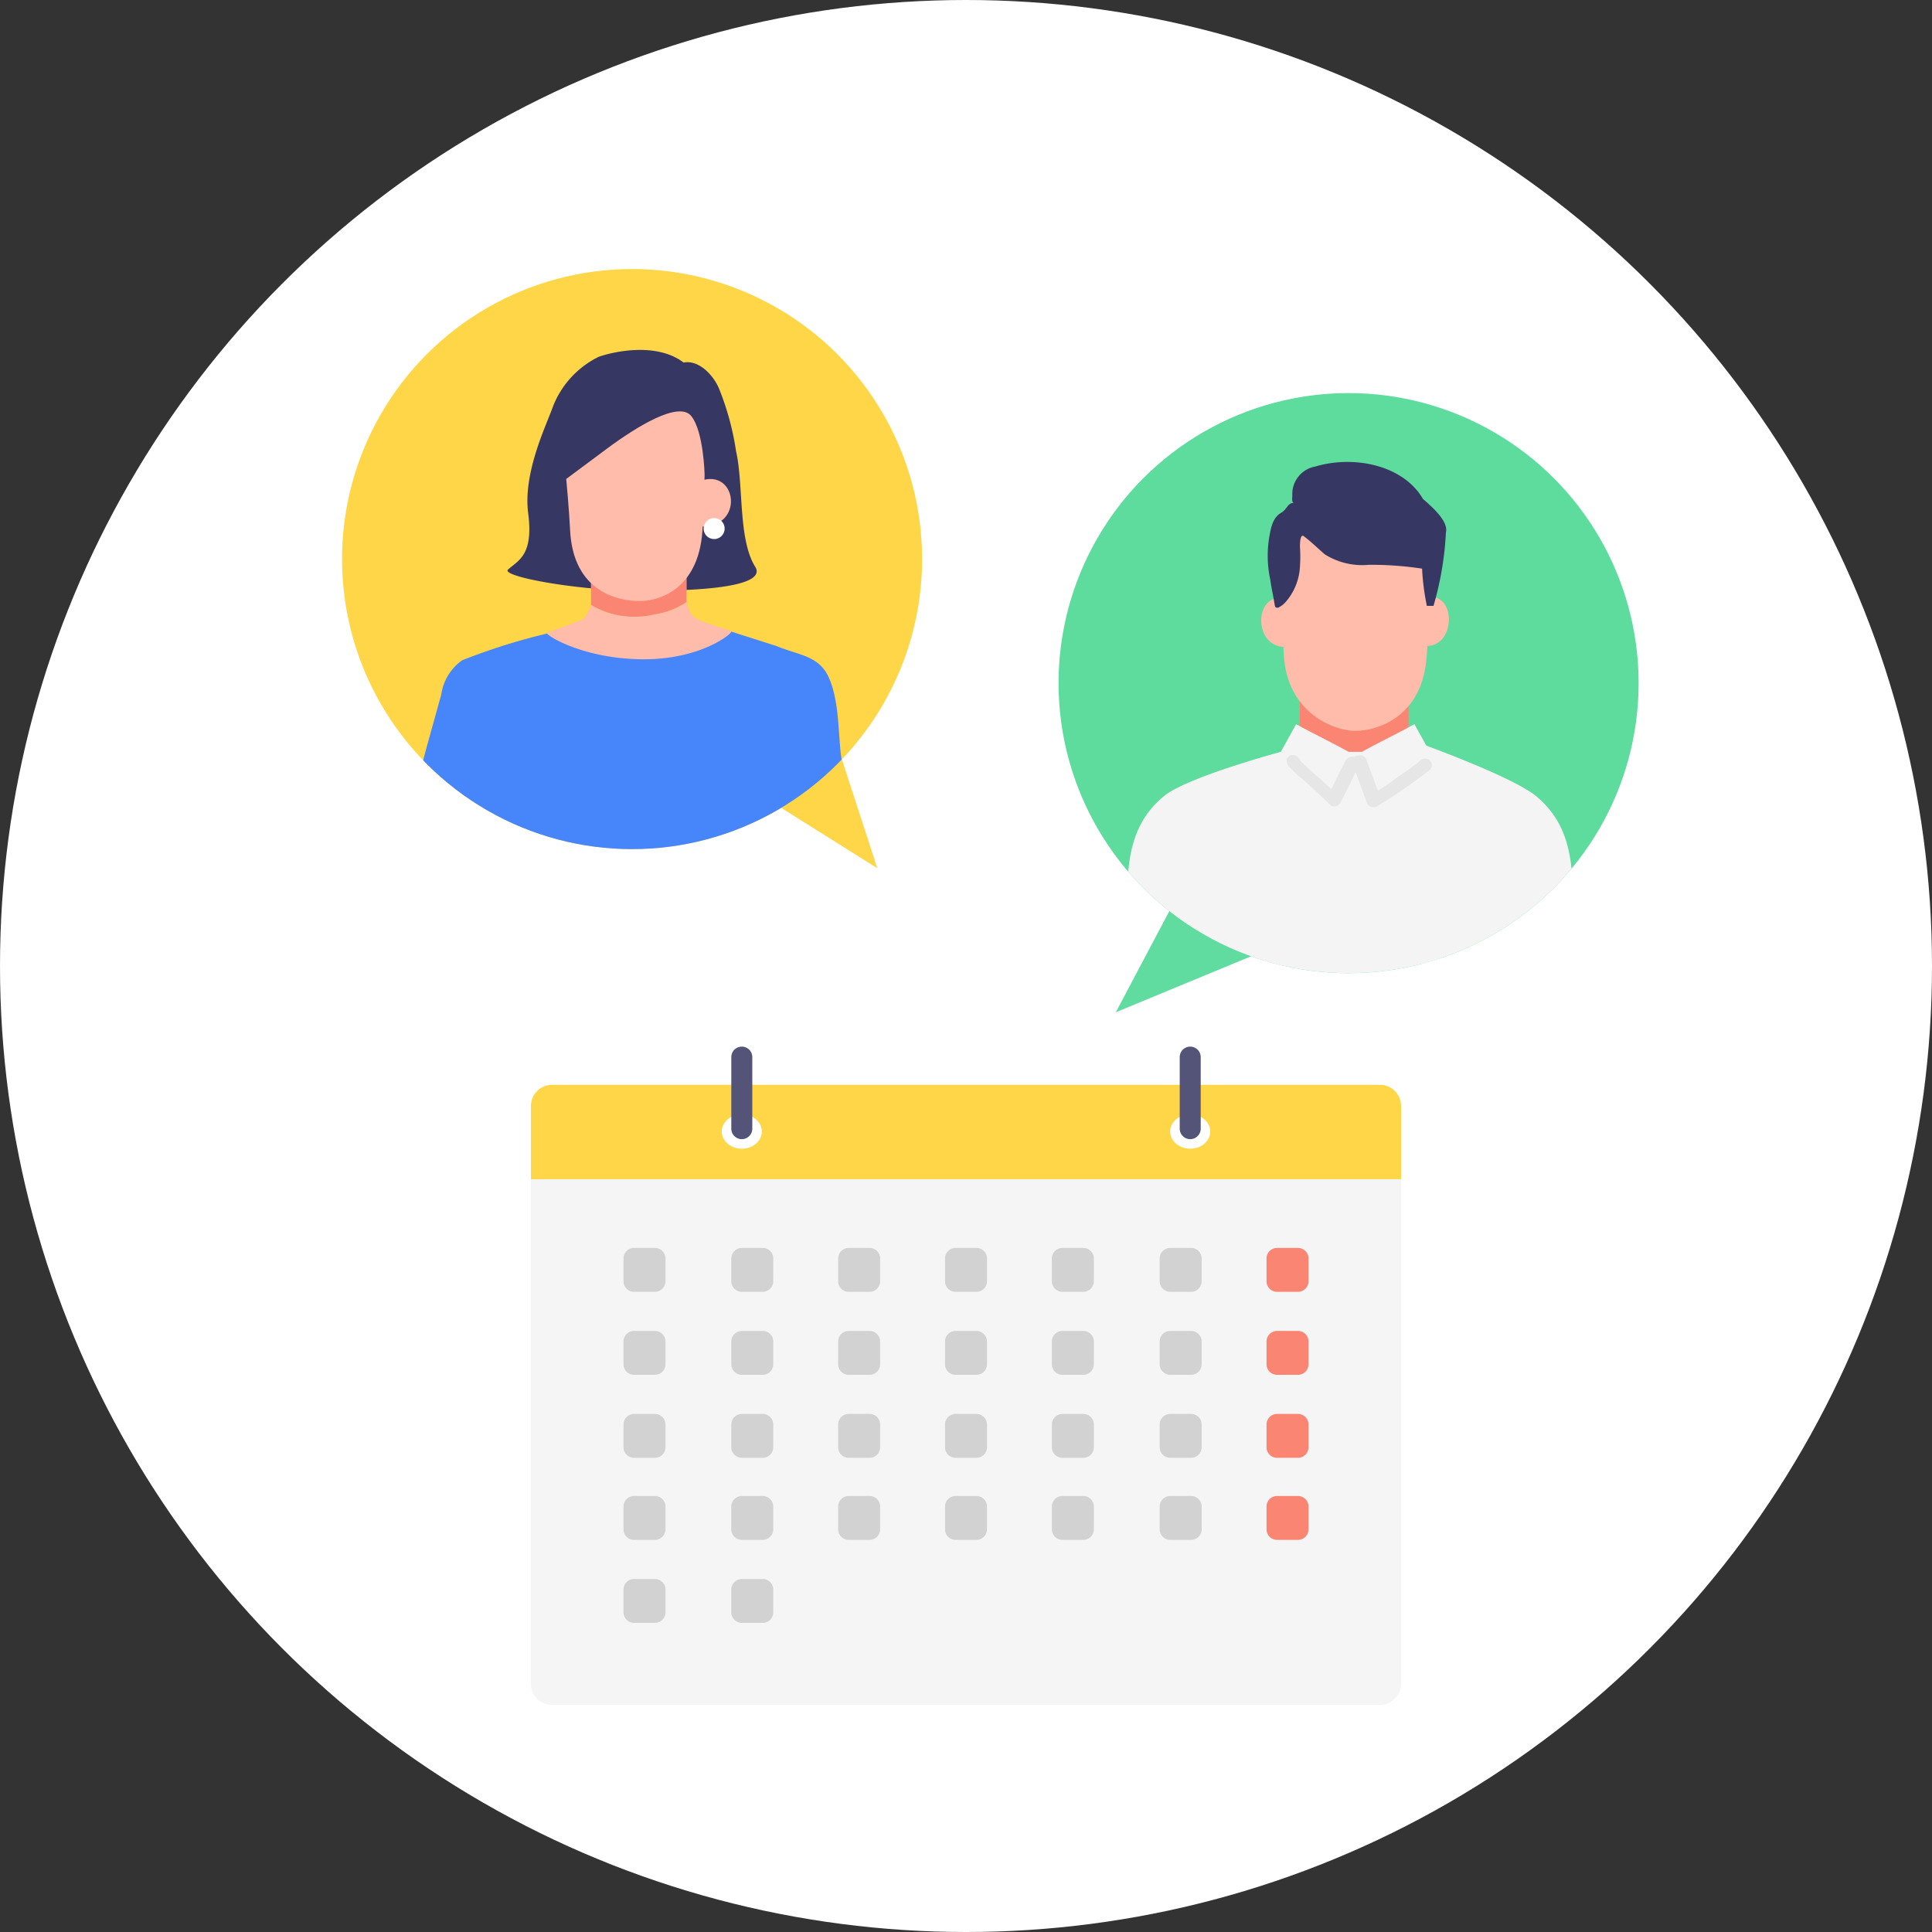 <svg xmlns="http://www.w3.org/2000/svg" xmlns:xlink="http://www.w3.org/1999/xlink" width="180" height="180" viewBox="0 0 180 180"><rect x="0" y="0" width="180" height="180" fill="#333333" stroke="none"/><defs><clipPath id="a"><circle cx="90" cy="90" r="90" transform="translate(550 1033)" fill="#fff"/></clipPath><clipPath id="b"><circle cx="27.022" cy="27.022" r="27.022"/></clipPath></defs><g transform="translate(-550 -1033)"><circle cx="90" cy="90" r="90" transform="translate(550 1033)" fill="#fff"/><g clip-path="url(#a)"><g transform="translate(560 1045)"><g transform="translate(21.867 13.067)"><g transform="translate(66.756 11.556)"><path d="M119.656,84.911,105.7,90.689,113.789,75.4Z" transform="translate(-100.367 -33)" fill="#60dca1"/><circle cx="27.022" cy="27.022" r="27.022" fill="#5edc9d"/><g clip-path="url(#b)"><g transform="translate(6.415 6.415)"><g transform="translate(12.463)"><rect width="10.133" height="6.044" transform="translate(13.732 27.928) rotate(180)" fill="#fa8573"/><path d="M138.289,49.1c2.756-.533,2.756,4.622-.089,4.533Z" transform="translate(-122.855 -36.488)" fill="#ffbcaa"/><path d="M123,48.678c0,.889.178,2.489.267,4.622.267,5.778,5.067,7.289,6.756,7.2,1.689,0,6.222-1.067,6.578-7.111.089-1.867.533-5.067.533-5.067l.622-6.4L134.733,39.7l-11.378,1.156Z" transform="translate(-121.167 -35.448)" fill="#ffbcaa"/><path d="M123.126,49.2c-2.933-.533-2.933,4.622.089,4.533Z" transform="translate(-120.937 -36.499)" fill="#ffbcaa"/><path d="M136.091,38.369c-1.867-3.2-6.489-4.089-10.044-3.022a2.6,2.6,0,0,0-2.133,2.667c0,.267-.089.711.178.711-.622,0-.622.533-1.156.889-.8.444-.978,1.244-1.156,2.222a10.557,10.557,0,0,0,.089,4.089c.089.711.267,1.422.356,2.044.089.356,0,.533.356.533a2.139,2.139,0,0,0,.711-.533,5.444,5.444,0,0,0,1.333-3.289,13.083,13.083,0,0,0,0-1.867c0-.178,0-1.244.356-.978.711.533,1.333,1.156,1.956,1.689a6.532,6.532,0,0,0,4.089.978,31.26,31.26,0,0,1,4.978.356,22.117,22.117,0,0,0,.444,3.467h.622a29.8,29.8,0,0,0,1.156-6.844C138.491,40.413,136.8,38.991,136.091,38.369Z" transform="translate(-121.013 -34.917)" fill="#373764"/><path d="M136.922,66.133l.178-.356L135.233,62.4c-1.6.889-3.289,1.689-4.889,2.578H129.1c-1.6-.889-3.289-1.689-4.889-2.578l-1.867,3.378a6.43,6.43,0,0,1,.356.622l-1.6.444.267,19.289h16.356l.267-19.733Z" transform="translate(-120.955 -37.971)" fill="#f4f4f4"/><path d="M151.489,83.711c.8-7.467.356-11.556-3.111-14.4-2.222-1.778-10.311-4.711-10.311-4.711l.356,3.2L137.8,86.022v.267h13.333C151.222,85.4,151.4,84.511,151.489,83.711Z" transform="translate(-122.811 -38.215)" fill="#f4f4f4"/></g><path d="M107.257,83.789c-.8-7.467-.356-11.556,3.111-14.4,2.222-1.778,10.844-4.089,10.844-4.089l.089,3.2V86.1s-.356.089-.356.267H107.613C107.524,85.478,107.346,84.589,107.257,83.789Z" transform="translate(-106.917 -38.293)" fill="#f4f4f4"/></g><g transform="translate(21.254 33.721)"><path d="M123.779,65.782c-.267.178-.178.622,0,.889l.267.267a9.732,9.732,0,0,0,.978.889c.889.8,1.689,1.511,2.578,2.4a.629.629,0,0,0,.978-.089c.622-1.156,1.156-2.311,1.689-3.378a.656.656,0,1,0-1.156-.622c-.622,1.156-1.156,2.311-1.689,3.378.356,0,.711-.089.978-.089-.711-.711-1.511-1.422-2.311-2.133-.356-.267-.622-.622-.978-.889l-.267-.267-.089-.089s-.089-.178.089.089c0-.089,0,0,.089.089v.356h0c-.089.089-.089.178-.178.267h0a.594.594,0,0,0,0-.889.656.656,0,0,0-.978-.178Z" transform="translate(-123.611 -65.636)" fill="#e6e6e6"/></g><g transform="translate(27.322 33.755)"><path d="M130.493,66.408c.444,1.244.889,2.4,1.333,3.644a.66.66,0,0,0,.978.356,47.636,47.636,0,0,0,4.889-3.378.594.594,0,0,0,0-.889.676.676,0,0,0-.889,0l-.089.089-.089.089h0a1.227,1.227,0,0,1-.356.267c-.267.178-.444.356-.711.533-.533.356-1.067.711-1.511,1.067-.622.444-1.244.8-1.867,1.244.356.089.622.267.978.356-.444-1.244-.889-2.4-1.333-3.644a.636.636,0,0,0-.8-.444c-.444,0-.711.444-.533.711Z" transform="translate(-130.437 -65.675)" fill="#e6e6e6"/></g></g></g><path d="M74.256,61.5l4.622,14.222L64.3,66.567Z" transform="translate(-29.011 -19.9)" fill="#ffd647"/><circle cx="27.022" cy="27.022" r="27.022" fill="#ffd647"/><g clip-path="url(#b)"><path d="M65.016,43.375c-1.6-2.578-1.067-7.644-1.778-10.756a25.523,25.523,0,0,0-1.6-5.867c-.533-1.244-1.867-2.667-3.289-2.4-2.578-1.956-6.667-.978-7.911-.533a8.662,8.662,0,0,0-4.356,4.889c-.622,1.689-2.667,5.956-2.222,9.6.533,4-.889,4.444-1.867,5.333-.711.622,6.4,1.956,12,1.956C61.016,45.687,66.083,45.064,65.016,43.375Z" transform="translate(-26.527 -15.642)" fill="#373764"/><g transform="translate(19.022 27.911)"><path d="M50.178,49.867c.089.089-.533,1.156-.622,1.244a2.2,2.2,0,0,1-.8.356c-.889.356-1.867.711-2.756,1.067.178-.089,1.956,1.867,2.222,2.044.978.889,1.867,1.778,2.844,2.667L54.8,60.711c2.933-2.756,6.133-5.333,8.8-8.267l-2.4-.8a8.342,8.342,0,0,1-1.333-.533,1.9,1.9,0,0,1-.711-1.511,7.011,7.011,0,0,1-2.933,1.156C54.089,51.111,51.778,51.022,50.178,49.867Z" transform="translate(-46 -46.489)" fill="#ffb5a2"/><path d="M50.7,46.1v3.378a7.938,7.938,0,0,0,5.867.889,7.381,7.381,0,0,0,3.022-1.156V46.189H50.7Z" transform="translate(-46.522 -46.1)" fill="#ffb5a2"/><path d="M50.178,49.867c.089.089-.533,1.156-.622,1.244a2.2,2.2,0,0,1-.8.356c-.889.356-1.867.711-2.756,1.067.178-.089,1.956,1.867,2.222,2.044.978.889,1.867,1.778,2.844,2.667L54.8,60.711c2.933-2.756,6.133-5.333,8.8-8.267l-2.4-.8a8.342,8.342,0,0,1-1.333-.533,1.9,1.9,0,0,1-.711-1.511,7.011,7.011,0,0,1-2.933,1.156C54.089,51.111,51.778,51.022,50.178,49.867Z" transform="translate(-46 -46.489)" fill="#ffbcaa"/><path d="M50.7,46.1v3.378a7.938,7.938,0,0,0,5.867.889,7.381,7.381,0,0,0,3.022-1.156V46.189H50.7Z" transform="translate(-46.522 -46.1)" fill="#fa8573"/></g><g transform="translate(20.889 13.26)"><path d="M60.989,35.469c0,.889-.089,2.667-.178,4.8-.178,5.778-3.911,7.022-5.867,7.022s-6.222-.8-6.489-6.667c-.089-1.867-.356-4.711-.356-4.711s1.067-.8,3.822-2.844,6.667-4.444,7.822-3.022S60.989,35.469,60.989,35.469Z" transform="translate(-48.1 -29.617)" fill="#ffbcaa"/></g><g transform="translate(33.511 19.56)"><path d="M62.478,36.789c3.111-.8,3.733,4.356-.178,4.356Z" transform="translate(-62.3 -36.705)" fill="#ffbcaa"/></g><g transform="translate(33.689 23.2)"><path d="M62.5,41.778a.978.978,0,1,0,.978-.978A.986.986,0,0,0,62.5,41.778Z" transform="translate(-62.5 -40.8)" fill="#fff"/></g><path d="M72.733,71.811c-.356-2.489-.622-5.067-.978-7.556-.267-2.222-.178-4.978-1.067-7.111-.889-2.222-2.844-2.222-4.978-3.111L61.533,52.7c0,.267-3.022,2.667-8.444,2.578-5.333-.089-8.622-2.133-8.711-2.4a58.09,58.09,0,0,0-7.911,2.489,4.717,4.717,0,0,0-1.956,3.2l-1.333,4.8c-1.067,3.911-1.867,7.822-2.578,11.822H73.178A28.631,28.631,0,0,0,72.733,71.811Z" transform="translate(-25.267 -18.922)" fill="#4685fa"/></g><g transform="translate(17.6 72.444)"><g transform="translate(0 12.267)"><path d="M44.4,110v47.111a1.973,1.973,0,0,0,1.956,1.956h77.156a1.973,1.973,0,0,0,1.956-1.956V110" transform="translate(-44.4 -110)" fill="#f5f5f5"/></g><g transform="translate(0 3.556)"><path d="M125.467,109v-6.844a1.973,1.973,0,0,0-1.956-1.956H46.356a1.973,1.973,0,0,0-1.956,1.956V109" transform="translate(-44.4 -100.2)" fill="#ffd647"/></g><g transform="translate(8.622 18.756)"><path d="M58.011,120.411a.986.986,0,0,1-.978.978H55.078a.986.986,0,0,1-.978-.978v-2.133a.986.986,0,0,1,.978-.978h1.956a.986.986,0,0,1,.978.978Z" transform="translate(-54.1 -117.3)" fill="#d2d2d2"/><g transform="translate(10.044)"><path d="M69.311,120.411a.986.986,0,0,1-.978.978H66.378a.986.986,0,0,1-.978-.978v-2.133a.986.986,0,0,1,.978-.978h1.956a.986.986,0,0,1,.978.978Z" transform="translate(-65.4 -117.3)" fill="#d2d2d2"/></g><g transform="translate(20)"><path d="M80.511,120.411a.986.986,0,0,1-.978.978H77.578a.986.986,0,0,1-.978-.978v-2.133a.986.986,0,0,1,.978-.978h1.956a.986.986,0,0,1,.978.978Z" transform="translate(-76.6 -117.3)" fill="#d2d2d2"/></g><g transform="translate(29.956)"><path d="M91.711,120.411a.986.986,0,0,1-.978.978H88.778a.986.986,0,0,1-.978-.978v-2.133a.986.986,0,0,1,.978-.978h1.956a.986.986,0,0,1,.978.978Z" transform="translate(-87.8 -117.3)" fill="#d2d2d2"/></g><g transform="translate(39.911)"><path d="M102.911,120.411a.986.986,0,0,1-.978.978H99.978a.986.986,0,0,1-.978-.978v-2.133a.986.986,0,0,1,.978-.978h1.956a.986.986,0,0,1,.978.978Z" transform="translate(-99 -117.3)" fill="#d2d2d2"/></g><g transform="translate(49.956)"><path d="M114.211,120.411a.986.986,0,0,1-.978.978h-1.956a.986.986,0,0,1-.978-.978v-2.133a.986.986,0,0,1,.978-.978h1.956a.986.986,0,0,1,.978.978Z" transform="translate(-110.3 -117.3)" fill="#d2d2d2"/></g><g transform="translate(59.911)"><path d="M125.411,120.411a.986.986,0,0,1-.978.978h-1.956a.986.986,0,0,1-.978-.978v-2.133a.986.986,0,0,1,.978-.978h1.956a.986.986,0,0,1,.978.978Z" transform="translate(-121.5 -117.3)" fill="#fa8573"/></g></g><g transform="translate(8.622 26.489)"><path d="M58.011,129.111a.986.986,0,0,1-.978.978H55.078a.986.986,0,0,1-.978-.978v-2.133a.986.986,0,0,1,.978-.978h1.956a.986.986,0,0,1,.978.978Z" transform="translate(-54.1 -126)" fill="#d2d2d2"/><g transform="translate(10.044)"><path d="M69.311,129.111a.986.986,0,0,1-.978.978H66.378a.986.986,0,0,1-.978-.978v-2.133a.986.986,0,0,1,.978-.978h1.956a.986.986,0,0,1,.978.978Z" transform="translate(-65.4 -126)" fill="#d2d2d2"/></g><g transform="translate(20)"><path d="M80.511,129.111a.986.986,0,0,1-.978.978H77.578a.986.986,0,0,1-.978-.978v-2.133a.986.986,0,0,1,.978-.978h1.956a.986.986,0,0,1,.978.978Z" transform="translate(-76.6 -126)" fill="#d2d2d2"/></g><g transform="translate(29.956)"><path d="M91.711,129.111a.986.986,0,0,1-.978.978H88.778a.986.986,0,0,1-.978-.978v-2.133a.986.986,0,0,1,.978-.978h1.956a.986.986,0,0,1,.978.978Z" transform="translate(-87.8 -126)" fill="#d2d2d2"/></g><g transform="translate(39.911)"><path d="M102.911,129.111a.986.986,0,0,1-.978.978H99.978a.986.986,0,0,1-.978-.978v-2.133a.986.986,0,0,1,.978-.978h1.956a.986.986,0,0,1,.978.978Z" transform="translate(-99 -126)" fill="#d2d2d2"/></g><g transform="translate(49.956)"><path d="M114.211,129.111a.986.986,0,0,1-.978.978h-1.956a.986.986,0,0,1-.978-.978v-2.133a.986.986,0,0,1,.978-.978h1.956a.986.986,0,0,1,.978.978Z" transform="translate(-110.3 -126)" fill="#d2d2d2"/></g><g transform="translate(59.911)"><path d="M125.411,129.111a.986.986,0,0,1-.978.978h-1.956a.986.986,0,0,1-.978-.978v-2.133a.986.986,0,0,1,.978-.978h1.956a.986.986,0,0,1,.978.978Z" transform="translate(-121.5 -126)" fill="#fa8573"/></g></g><g transform="translate(8.622 34.222)"><path d="M58.011,137.811a.986.986,0,0,1-.978.978H55.078a.986.986,0,0,1-.978-.978v-2.133a.986.986,0,0,1,.978-.978h1.956a.986.986,0,0,1,.978.978Z" transform="translate(-54.1 -134.7)" fill="#d2d2d2"/><g transform="translate(10.044)"><path d="M69.311,137.811a.986.986,0,0,1-.978.978H66.378a.986.986,0,0,1-.978-.978v-2.133a.986.986,0,0,1,.978-.978h1.956a.986.986,0,0,1,.978.978Z" transform="translate(-65.4 -134.7)" fill="#d2d2d2"/></g><g transform="translate(20)"><path d="M80.511,137.811a.986.986,0,0,1-.978.978H77.578a.986.986,0,0,1-.978-.978v-2.133a.986.986,0,0,1,.978-.978h1.956a.986.986,0,0,1,.978.978Z" transform="translate(-76.6 -134.7)" fill="#d2d2d2"/></g><g transform="translate(29.956)"><path d="M91.711,137.811a.986.986,0,0,1-.978.978H88.778a.986.986,0,0,1-.978-.978v-2.133a.986.986,0,0,1,.978-.978h1.956a.986.986,0,0,1,.978.978Z" transform="translate(-87.8 -134.7)" fill="#d2d2d2"/></g><g transform="translate(39.911)"><path d="M102.911,137.811a.986.986,0,0,1-.978.978H99.978a.986.986,0,0,1-.978-.978v-2.133a.986.986,0,0,1,.978-.978h1.956a.986.986,0,0,1,.978.978Z" transform="translate(-99 -134.7)" fill="#d2d2d2"/></g><g transform="translate(49.956)"><path d="M114.211,137.811a.986.986,0,0,1-.978.978h-1.956a.986.986,0,0,1-.978-.978v-2.133a.986.986,0,0,1,.978-.978h1.956a.986.986,0,0,1,.978.978Z" transform="translate(-110.3 -134.7)" fill="#d2d2d2"/></g><g transform="translate(59.911)"><path d="M125.411,137.811a.986.986,0,0,1-.978.978h-1.956a.986.986,0,0,1-.978-.978v-2.133a.986.986,0,0,1,.978-.978h1.956a.986.986,0,0,1,.978.978Z" transform="translate(-121.5 -134.7)" fill="#fa8573"/></g></g><g transform="translate(8.622 41.867)"><path d="M58.011,146.411a.986.986,0,0,1-.978.978H55.078a.986.986,0,0,1-.978-.978v-2.133a.986.986,0,0,1,.978-.978h1.956a.986.986,0,0,1,.978.978Z" transform="translate(-54.1 -143.3)" fill="#d2d2d2"/><g transform="translate(10.044)"><path d="M69.311,146.411a.986.986,0,0,1-.978.978H66.378a.986.986,0,0,1-.978-.978v-2.133a.986.986,0,0,1,.978-.978h1.956a.986.986,0,0,1,.978.978Z" transform="translate(-65.4 -143.3)" fill="#d2d2d2"/></g><g transform="translate(20)"><path d="M80.511,146.411a.986.986,0,0,1-.978.978H77.578a.986.986,0,0,1-.978-.978v-2.133a.986.986,0,0,1,.978-.978h1.956a.986.986,0,0,1,.978.978Z" transform="translate(-76.6 -143.3)" fill="#d2d2d2"/></g><g transform="translate(29.956)"><path d="M91.711,146.411a.986.986,0,0,1-.978.978H88.778a.986.986,0,0,1-.978-.978v-2.133a.986.986,0,0,1,.978-.978h1.956a.986.986,0,0,1,.978.978Z" transform="translate(-87.8 -143.3)" fill="#d2d2d2"/></g><g transform="translate(39.911)"><path d="M102.911,146.411a.986.986,0,0,1-.978.978H99.978a.986.986,0,0,1-.978-.978v-2.133a.986.986,0,0,1,.978-.978h1.956a.986.986,0,0,1,.978.978Z" transform="translate(-99 -143.3)" fill="#d2d2d2"/></g><g transform="translate(49.956)"><path d="M114.211,146.411a.986.986,0,0,1-.978.978h-1.956a.986.986,0,0,1-.978-.978v-2.133a.986.986,0,0,1,.978-.978h1.956a.986.986,0,0,1,.978.978Z" transform="translate(-110.3 -143.3)" fill="#d2d2d2"/></g><g transform="translate(59.911)"><path d="M125.411,146.411a.986.986,0,0,1-.978.978h-1.956a.986.986,0,0,1-.978-.978v-2.133a.986.986,0,0,1,.978-.978h1.956a.986.986,0,0,1,.978.978Z" transform="translate(-121.5 -143.3)" fill="#fa8573"/></g></g><g transform="translate(8.622 49.6)"><path d="M58.011,155.111a.986.986,0,0,1-.978.978H55.078a.986.986,0,0,1-.978-.978v-2.133a.986.986,0,0,1,.978-.978h1.956a.986.986,0,0,1,.978.978Z" transform="translate(-54.1 -152)" fill="#d2d2d2"/><g transform="translate(10.044)"><path d="M69.311,155.111a.986.986,0,0,1-.978.978H66.378a.986.986,0,0,1-.978-.978v-2.133a.986.986,0,0,1,.978-.978h1.956a.986.986,0,0,1,.978.978Z" transform="translate(-65.4 -152)" fill="#d2d2d2"/></g></g><g transform="translate(17.778)"><ellipse cx="1.867" cy="1.6" rx="1.867" ry="1.6" transform="translate(0 6.311)" fill="#fff"/><g transform="translate(0.889)"><path d="M67.356,103.844a.978.978,0,1,1-1.956,0V97.178a.978.978,0,0,1,1.956,0Z" transform="translate(-65.4 -96.2)" fill="#545478"/></g></g><g transform="translate(59.556)"><ellipse cx="1.867" cy="1.6" rx="1.867" ry="1.6" transform="translate(0 6.311)" fill="#fff"/><g transform="translate(0.889)"><path d="M114.356,103.844a.978.978,0,1,1-1.956,0V97.178a.978.978,0,0,1,1.956,0Z" transform="translate(-112.4 -96.2)" fill="#545478"/></g></g></g></g><rect width="160" height="160" fill="none"/></g></g></g></svg>
